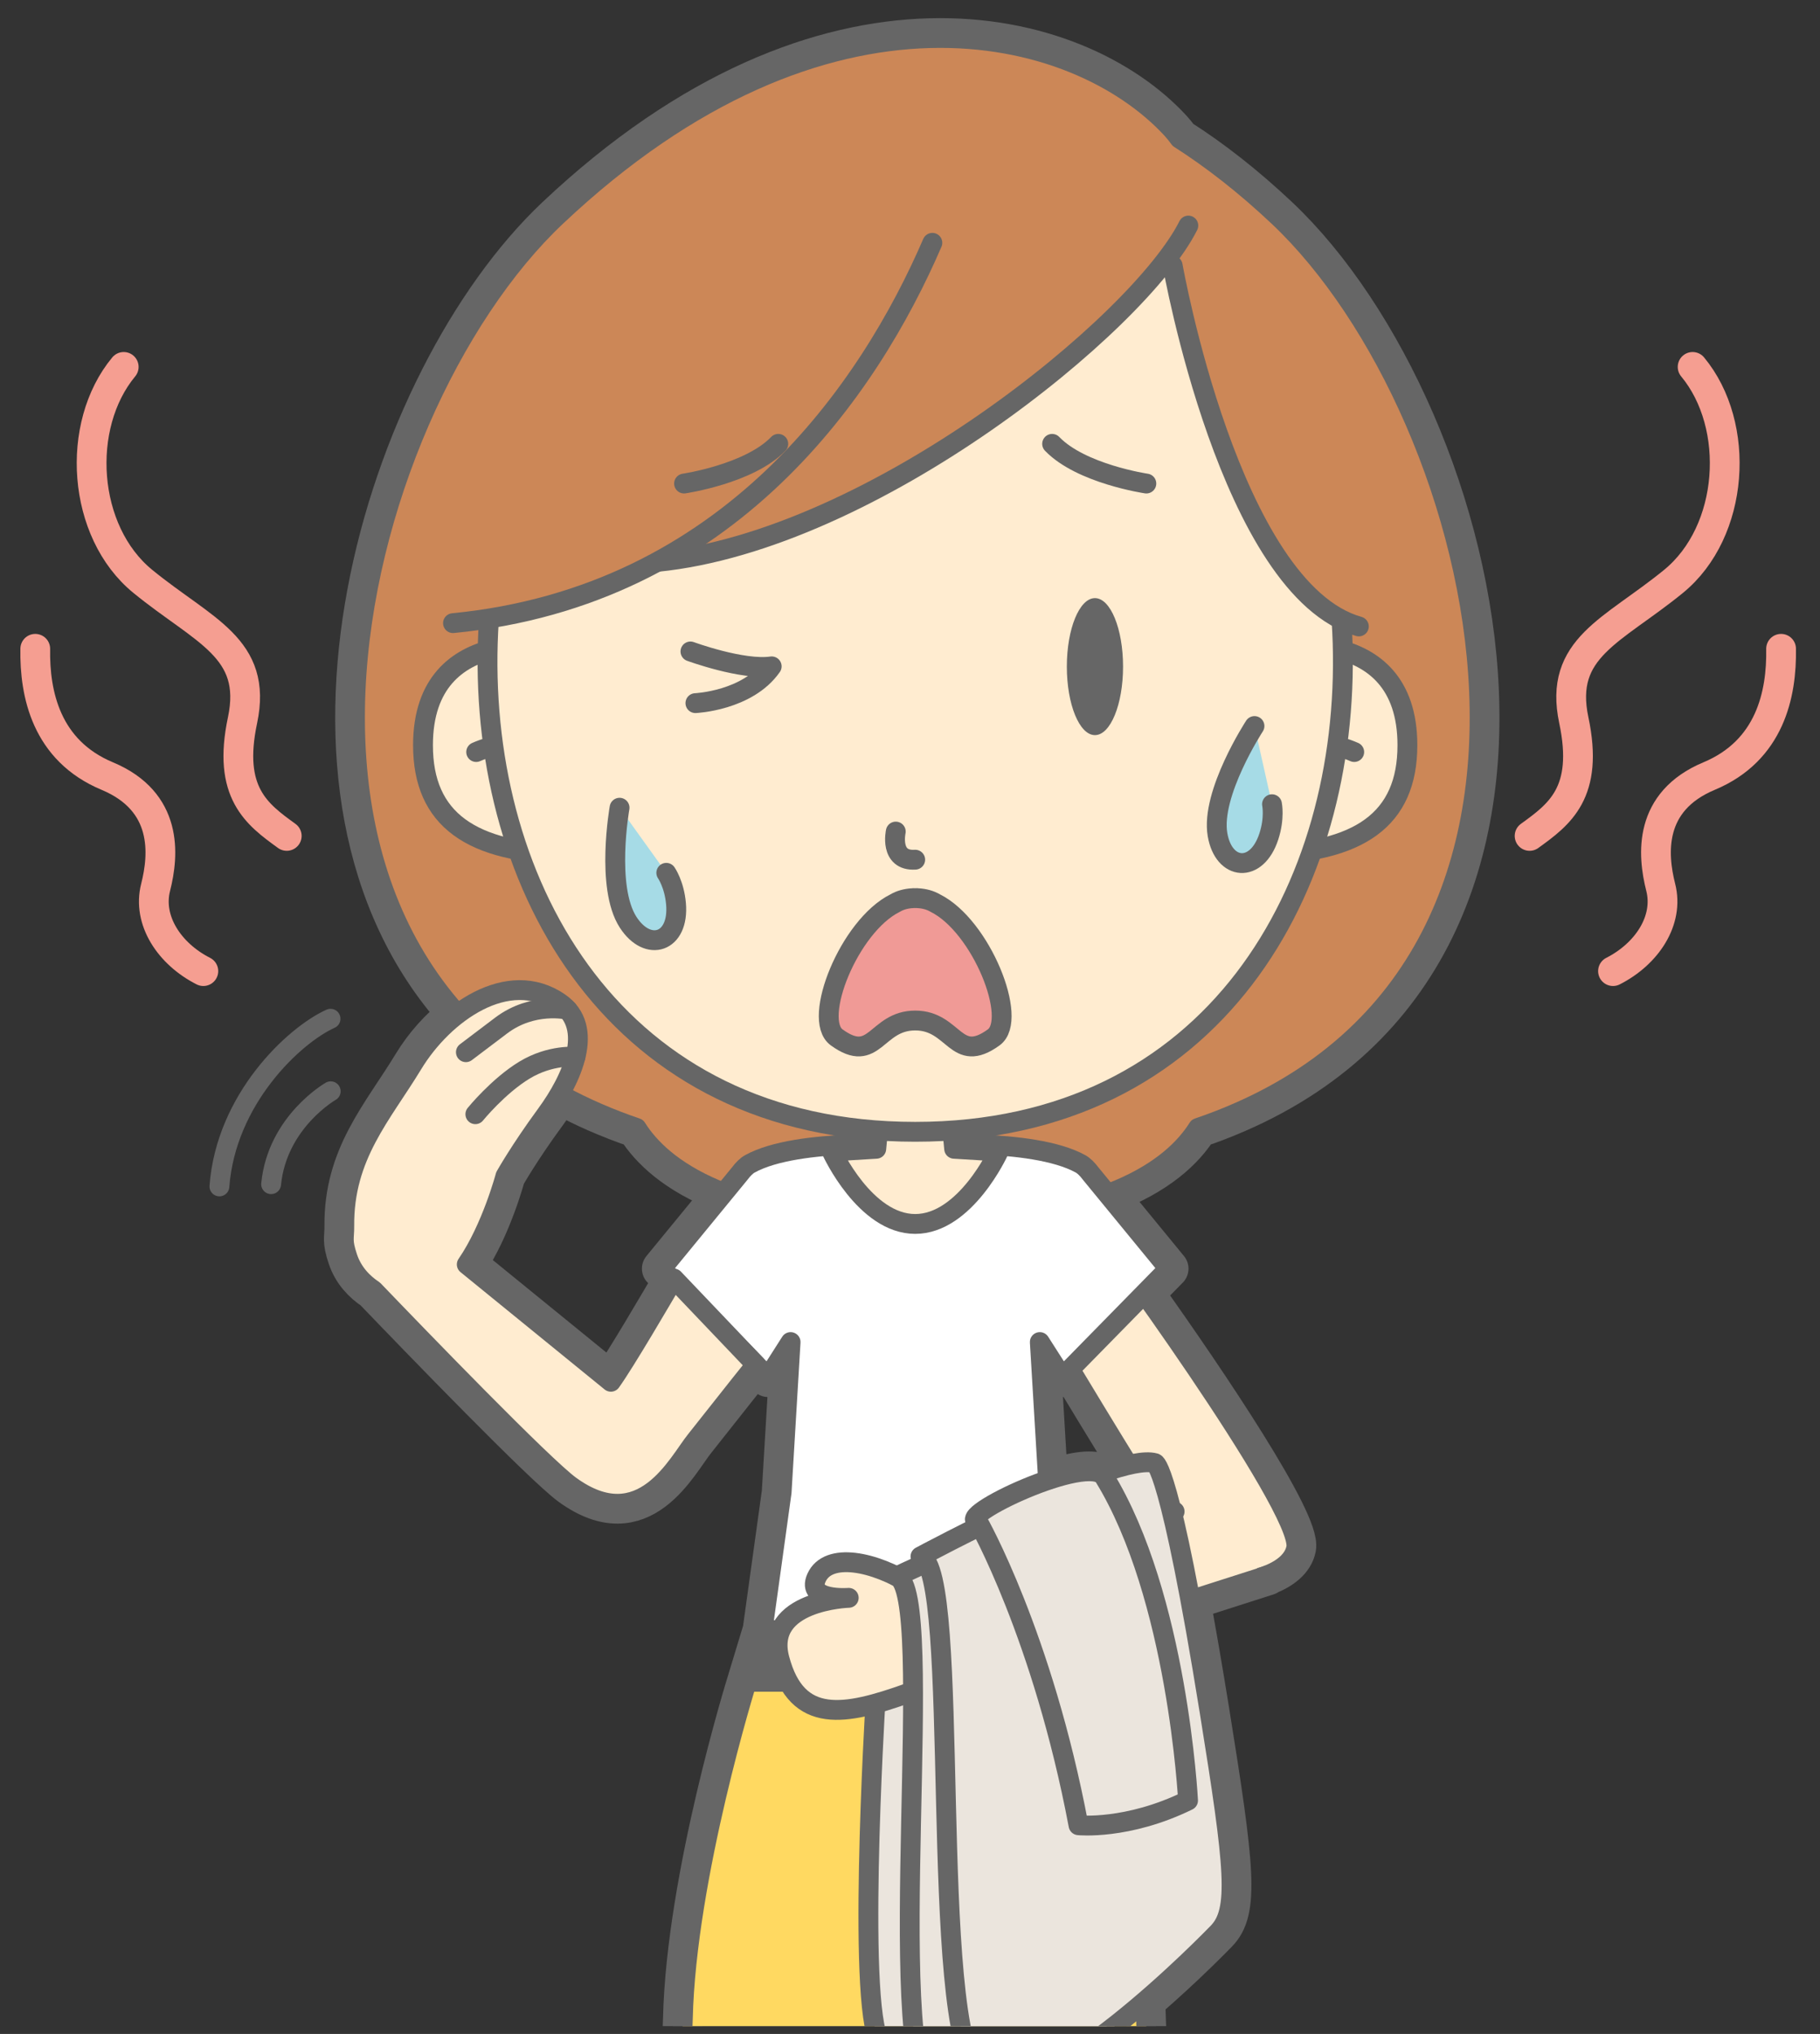 <?xml version="1.0" encoding="UTF-8"?>
<!DOCTYPE svg PUBLIC "-//W3C//DTD SVG 1.1//EN" "http://www.w3.org/Graphics/SVG/1.1/DTD/svg11.dtd">
<svg version="1.1" xmlns="http://www.w3.org/2000/svg" xmlns:xlink="http://www.w3.org/1999/xlink" x="0" y="0" width="367" height="410" viewBox="0, 0, 367, 410">
  <rect x="0" y="0" width="367" height="410" fill="#333333" stroke="none"/>
  <defs>
    <clipPath id="Clip_1">
      <path d="M366.479,-1.396 L366.479,408.425 L0.444,408.425 L0.444,-1.396 L366.479,-1.396 z"/>
    </clipPath>
  </defs>
  <g id="Layer_1">
    <g clip-path="url(#Clip_1)">
      <path d="M66.689,219.978 C66.689,219.978 55.915,226.115 54.67,238.703" fill-opacity="0" stroke="#666666" stroke-width="4" stroke-linecap="round" stroke-linejoin="round"/>
      <path d="M66.651,205.358 C59.335,208.659 45.567,221.492 44.245,239.156" fill-opacity="0" stroke="#666666" stroke-width="4" stroke-linecap="round" stroke-linejoin="round"/>
      <path d="M24.948,73.962 C15.142,85.78 16.511,107.165 28.804,117.2 C41.097,127.235 52,130.566 48.904,145.189 C45.807,159.81 51.814,164.157 57.822,168.505" fill-opacity="0" stroke="#F59E91" stroke-width="6" stroke-linecap="round" stroke-linejoin="round"/>
      <path d="M7.11,130.784 C6.958,139.903 9.32,151.297 21.619,156.436 C33.918,161.575 33.064,172.238 31.378,178.879 C29.69,185.521 34.156,192.284 41.004,195.757" fill-opacity="0" stroke="#F59E91" stroke-width="6" stroke-linecap="round" stroke-linejoin="round"/>
      <path d="M341.314,73.962 C351.12,85.78 349.751,107.165 337.458,117.2 C325.165,127.235 314.262,130.566 317.358,145.189 C320.455,159.81 314.448,164.157 308.44,168.505" fill-opacity="0" stroke="#F59E91" stroke-width="6" stroke-linecap="round" stroke-linejoin="round"/>
      <path d="M359.152,130.784 C359.305,139.903 356.943,151.297 344.644,156.436 C332.345,161.575 333.199,172.238 334.885,178.879 C336.573,185.521 332.107,192.284 325.259,195.757" fill-opacity="0" stroke="#F59E91" stroke-width="6" stroke-linecap="round" stroke-linejoin="round"/>
      <path d="M227.516,295.31 C225.84,295.699 223.93,296.279 221.867,296.999 C219.99,296.036 215.792,296.847 211.34,298.344 L209.676,270.531 L214.199,277.613 L215.762,276.019 C218.814,281.074 223.18,288.278 227.516,295.31 M123.182,278.536 L94.124,254.885 C99.111,247.648 101.924,237.063 101.924,237.063 C101.924,237.063 104.795,231.932 110.122,224.664 C111.065,223.379 111.983,221.996 112.818,220.567 C117.531,223.158 122.695,225.446 128.357,227.369 C131.042,231.639 136.173,236.659 145.98,240.456 L133.441,255.737 L135.697,258.036 C133.294,262.129 125.988,274.645 123.182,278.536 M241.585,227.369 C328.862,197.725 300.005,83.446 257.796,43.647 C251.064,37.301 244.4,32.115 237.85,27.934 C237.361,27.252 236.846,26.607 236.292,26.007 C216.965,5.063 166.693,-7.786 112.146,43.647 C77.438,76.373 51.776,159.446 92.267,204.427 C88.662,207.155 85.497,210.757 83.226,214.497 C76.985,224.779 69.288,232.964 69.424,247.149 C69.45,249.687 68.923,249.99 70.077,253.459 C71.106,256.551 73.213,258.683 75.325,260.076 C84.785,269.924 109.58,295.571 115.022,299.516 C129.484,309.996 136.674,294.824 140.368,290.282 C141.749,288.584 149.29,278.957 152.43,275.094 L154.902,277.613 L159.424,270.531 L157.613,300.816 L153.76,328.613 L150.607,339 C150.607,339 138.361,378.235 137.695,406.902 C137.027,435.569 123.724,495.944 123.724,495.944 C123.724,495.944 128.952,497.765 136.559,497.765 C137.521,497.765 138.426,497.756 139.29,497.739 L141.544,631.315 C138.044,632.203 134.717,633.696 132.462,636.16 C126.758,642.397 130.277,644.396 130.277,644.396 L157.632,644.396 L157.632,630.313 C157.632,630.313 157.057,630.25 156.089,630.192 L170.35,496.36 C174.413,496.84 177.52,497.568 184.109,497.609 L184.109,497.614 C184.208,497.614 184.294,497.612 184.391,497.612 C184.49,497.612 184.576,497.614 184.674,497.614 L184.674,497.609 C191.432,497.567 194.525,496.801 198.745,496.322 L213.01,630.192 C212.04,630.25 211.465,630.313 211.465,630.313 L211.465,644.396 L238.822,644.396 C238.822,644.396 242.34,642.397 236.635,636.16 C234.381,633.696 231.055,632.203 227.555,631.316 L229.809,497.745 C230.577,497.758 231.381,497.765 232.223,497.765 C239.831,497.765 245.062,495.944 245.062,495.944 C245.062,495.944 231.756,435.569 231.09,406.902 C231.062,405.721 231.012,404.52 230.947,403.307 C239.165,396.235 245.527,389.624 245.527,389.624 C249.926,385.182 249.01,376.664 243.902,344.946 C242.454,335.966 241.173,328.606 240.044,322.561 L255.598,317.587 L255.529,317.538 C258.505,316.403 260.896,314.563 261.383,312.014 C262.392,306.734 243.648,278.84 230.758,260.733 L235.659,255.737 L223.316,240.696 C233.54,236.872 238.844,231.731 241.585,227.369" fill="#666666"/>
      <path d="M227.516,295.31 C225.84,295.699 223.93,296.279 221.867,296.999 C219.99,296.036 215.792,296.847 211.34,298.344 L209.676,270.531 L214.199,277.613 L215.762,276.019 C218.814,281.074 223.18,288.278 227.516,295.31 z M123.182,278.536 L94.124,254.885 C99.111,247.648 101.924,237.063 101.924,237.063 C101.924,237.063 104.795,231.932 110.122,224.664 C111.065,223.379 111.983,221.996 112.818,220.567 C117.531,223.158 122.695,225.446 128.357,227.369 C131.042,231.639 136.173,236.659 145.98,240.456 L133.441,255.737 L135.697,258.036 C133.294,262.129 125.988,274.645 123.182,278.536 z M241.585,227.369 C328.862,197.725 300.005,83.446 257.796,43.647 C251.064,37.301 244.4,32.115 237.85,27.934 C237.361,27.252 236.846,26.607 236.292,26.007 C216.965,5.063 166.693,-7.786 112.146,43.647 C77.438,76.373 51.776,159.446 92.267,204.427 C88.662,207.155 85.497,210.757 83.226,214.497 C76.985,224.779 69.288,232.964 69.424,247.149 C69.45,249.687 68.923,249.99 70.077,253.459 C71.106,256.551 73.213,258.683 75.325,260.076 C84.785,269.924 109.58,295.571 115.022,299.516 C129.484,309.996 136.674,294.824 140.368,290.282 C141.749,288.584 149.29,278.957 152.43,275.094 L154.902,277.613 L159.424,270.531 L157.613,300.816 L153.76,328.613 L150.607,339 C150.607,339 138.361,378.235 137.695,406.902 C137.027,435.569 123.724,495.944 123.724,495.944 C123.724,495.944 128.952,497.765 136.559,497.765 C137.521,497.765 138.426,497.756 139.29,497.739 L141.544,631.315 C138.044,632.203 134.717,633.696 132.462,636.16 C126.758,642.397 130.277,644.396 130.277,644.396 L157.632,644.396 L157.632,630.313 C157.632,630.313 157.057,630.25 156.089,630.192 L170.35,496.36 C174.413,496.84 177.52,497.568 184.109,497.609 L184.109,497.614 C184.208,497.614 184.294,497.612 184.391,497.612 C184.49,497.612 184.576,497.614 184.674,497.614 L184.674,497.609 C191.432,497.567 194.525,496.801 198.745,496.322 L213.01,630.192 C212.04,630.25 211.465,630.313 211.465,630.313 L211.465,644.396 L238.822,644.396 C238.822,644.396 242.34,642.397 236.635,636.16 C234.381,633.696 231.055,632.203 227.555,631.316 L229.809,497.745 C230.577,497.758 231.381,497.765 232.223,497.765 C239.831,497.765 245.062,495.944 245.062,495.944 C245.062,495.944 231.756,435.569 231.09,406.902 C231.062,405.721 231.012,404.52 230.947,403.307 C239.165,396.235 245.527,389.624 245.527,389.624 C249.926,385.182 249.01,376.664 243.902,344.946 C242.454,335.966 241.173,328.606 240.044,322.561 L255.598,317.587 L255.529,317.538 C258.505,316.403 260.896,314.563 261.383,312.014 C262.392,306.734 243.648,278.84 230.758,260.733 L235.659,255.737 L223.316,240.696 C233.54,236.872 238.844,231.731 241.585,227.369 z" fill-opacity="0" stroke="#666666" stroke-width="8" stroke-linecap="round" stroke-linejoin="round"/>
      <path d="M257.796,43.647 C251.065,37.301 244.4,32.116 237.85,27.934 C237.362,27.252 236.844,26.607 236.292,26.007 C216.965,5.063 166.693,-7.786 112.146,43.647 C69.936,83.446 41.08,197.725 128.357,227.369 C133.415,235.418 147.168,246.134 184.549,246.294 L184.549,246.3 C184.692,246.3 184.829,246.297 184.971,246.297 C185.113,246.297 185.25,246.3 185.392,246.3 L185.392,246.294 C222.774,246.134 236.526,235.418 241.585,227.369 C328.862,197.725 300.007,83.446 257.796,43.647" fill="#CC8757"/>
      <path d="M257.796,43.647 C251.065,37.301 244.4,32.116 237.85,27.934 C237.362,27.252 236.844,26.607 236.292,26.007 C216.965,5.063 166.693,-7.786 112.146,43.647 C69.936,83.446 41.08,197.725 128.357,227.369 C133.415,235.418 147.168,246.134 184.549,246.294 L184.549,246.3 C184.692,246.3 184.829,246.297 184.971,246.297 C185.113,246.297 185.25,246.3 185.392,246.3 L185.392,246.294 C222.774,246.134 236.526,235.418 241.585,227.369 C328.862,197.725 300.007,83.446 257.796,43.647 z" fill-opacity="0" stroke="#666666" stroke-width="4" stroke-linecap="round" stroke-linejoin="round"/>
      <path d="M245.061,495.944 C245.061,495.944 231.755,435.569 231.089,406.902 C230.423,378.235 218.176,339 218.176,339 L150.607,339 C150.607,339 138.361,378.235 137.695,406.902 C137.027,435.569 123.724,495.944 123.724,495.944 C123.724,495.944 128.952,497.765 136.559,497.765 C150.559,497.765 153.706,495.944 163.04,495.944 C172.195,495.944 174.245,497.547 184.109,497.609 L184.109,497.614 C184.208,497.614 184.294,497.612 184.391,497.612 C184.49,497.612 184.576,497.614 184.674,497.614 L184.674,497.609 C194.538,497.547 196.589,495.944 205.743,495.944 C215.077,495.944 218.223,497.765 232.223,497.765 C239.831,497.765 245.061,495.944 245.061,495.944" fill="#FFD961"/>
      <path d="M245.061,495.944 C245.061,495.944 231.755,435.569 231.089,406.902 C230.423,378.235 218.176,339 218.176,339 L150.607,339 C150.607,339 138.361,378.235 137.695,406.902 C137.027,435.569 123.724,495.944 123.724,495.944 C123.724,495.944 128.952,497.765 136.559,497.765 C150.559,497.765 153.706,495.944 163.04,495.944 C172.195,495.944 174.245,497.547 184.109,497.609 L184.109,497.614 C184.208,497.614 184.294,497.612 184.391,497.612 C184.49,497.612 184.576,497.614 184.674,497.614 L184.674,497.609 C194.538,497.547 196.589,495.944 205.743,495.944 C215.077,495.944 218.223,497.765 232.223,497.765 C239.831,497.765 245.061,495.944 245.061,495.944 z" fill-opacity="0" stroke="#666666" stroke-width="4" stroke-linecap="round" stroke-linejoin="round"/>
      <path d="M214.486,326.848 L154.297,326.848 L150.606,339 L218.176,339 z" fill="#666666"/>
      <path d="M214.486,326.848 L154.297,326.848 L150.606,339 L218.176,339 L214.486,326.848 z" fill-opacity="0" stroke="#666666" stroke-width="4" stroke-linecap="round" stroke-linejoin="round"/>
      <path d="M190.309,230.675 C190.309,230.675 213.783,240.67 219.053,244.983 C220.749,246.37 262.883,304.166 261.383,312.014 C260.043,319.026 244.318,320.701 241.484,316.989 C236.973,311.079 221.162,284.982 214.576,274.05" fill="#FFECD0"/>
      <path d="M190.309,230.675 C190.309,230.675 213.783,240.67 219.053,244.983 C220.749,246.37 262.883,304.166 261.383,312.014 C260.043,319.026 244.318,320.701 241.484,316.989 C236.973,311.079 221.162,284.982 214.576,274.05" fill-opacity="0" stroke="#666666" stroke-width="4" stroke-linecap="round" stroke-linejoin="round"/>
      <path d="M209.675,270.531 L214.199,277.613 L235.658,255.737 L219.96,236.605 C219.251,235.661 218.563,234.985 217.906,234.619 C208.16,229.206 184.549,230.871 184.549,230.871 C184.549,230.871 160.94,229.206 151.195,234.619 C150.536,234.985 149.848,235.661 149.139,236.605 L133.441,255.737 L154.902,277.613 L159.423,270.531 L157.613,300.816 L153.76,328.613 L215.339,328.613 L211.488,300.816 z" fill="#FFFFFF"/>
      <path d="M209.675,270.531 L214.199,277.613 L235.658,255.737 L219.96,236.605 C219.251,235.661 218.563,234.985 217.906,234.619 C208.16,229.206 184.549,230.871 184.549,230.871 C184.549,230.871 160.94,229.206 151.195,234.619 C150.536,234.985 149.848,235.661 149.139,236.605 L133.441,255.737 L154.902,277.613 L159.423,270.531 L157.613,300.816 L153.76,328.613 L215.339,328.613 L211.488,300.816 L209.675,270.531 z" fill-opacity="0" stroke="#666666" stroke-width="4" stroke-linecap="round" stroke-linejoin="round"/>
      <path d="M192.4,231.572 L191.04,217.193 L184.549,212.973 L178.059,217.193 L176.697,231.572 L167.743,232.117 C167.743,232.117 174.424,246.724 184.549,246.724 C194.676,246.724 201.357,232.117 201.357,232.117 z" fill="#FFECD0"/>
      <path d="M192.4,231.572 L191.04,217.193 L184.549,212.973 L178.059,217.193 L176.697,231.572 L167.743,232.117 C167.743,232.117 174.424,246.724 184.549,246.724 C194.676,246.724 201.357,232.117 201.357,232.117 L192.4,231.572 z" fill-opacity="0" stroke="#666666" stroke-width="4" stroke-linecap="round" stroke-linejoin="round"/>
      <path d="M255.598,317.587 L191.508,338.077 L185.003,326.237 L236.86,304.692" fill="#FFECD0"/>
      <path d="M255.598,317.587 L191.508,338.077 L185.003,326.237 L236.86,304.692" fill-opacity="0" stroke="#666666" stroke-width="4" stroke-linecap="round" stroke-linejoin="round"/>
      <path d="M176.516,343.425 C176.516,343.425 172.568,408.28 177.902,412.28 C183.236,416.28 187.952,414.944 187.952,414.944 L195.902,408.28 L193.236,328.946 C193.236,328.946 177.053,333.141 176.516,343.425" fill="#EBE5DD"/>
      <path d="M176.516,343.425 C176.516,343.425 172.568,408.28 177.902,412.28 C183.236,416.28 187.952,414.944 187.952,414.944 L195.902,408.28 L193.236,328.946 C193.236,328.946 177.053,333.141 176.516,343.425 z" fill-opacity="0" stroke="#666666" stroke-width="4" stroke-linecap="round" stroke-linejoin="round"/>
      <path d="M189.234,324.758 C187.977,322.835 186.316,321.03 184.12,319.637 C176.206,314.61 166.973,312.858 164.639,318.044 C162.505,322.788 171.145,322.092 171.145,322.092 C171.145,322.092 154.072,322.603 157.18,334.367 C160.719,347.776 170.456,345.801 183.085,341.306 C188.77,339.28 193.126,337.362 193.126,337.362" fill="#FFECD0"/>
      <path d="M189.234,324.758 C187.977,322.835 186.316,321.03 184.12,319.637 C176.206,314.61 166.973,312.858 164.639,318.044 C162.505,322.788 171.145,322.092 171.145,322.092 C171.145,322.092 154.072,322.603 157.18,334.367 C160.719,347.776 170.456,345.801 183.085,341.306 C188.77,339.28 193.126,337.362 193.126,337.362" fill-opacity="0" stroke="#666666" stroke-width="4" stroke-linecap="round" stroke-linejoin="round"/>
      <path d="M135.878,257.73 C133.665,261.492 126.054,274.551 123.181,278.536 L94.123,254.884 C99.109,247.648 101.923,237.063 101.923,237.063 C101.923,237.063 104.794,231.932 110.122,224.664 C115.45,217.404 120.012,207.09 112.836,202.125 C102.459,194.945 89.471,204.212 83.225,214.497 C76.984,224.779 69.288,232.964 69.424,247.149 C69.449,249.687 68.922,249.99 70.077,253.459 C71.106,256.551 73.212,258.683 75.324,260.076 C84.783,269.924 109.58,295.571 115.022,299.516 C129.484,309.996 136.674,294.824 140.368,290.282 C141.749,288.584 149.29,278.956 152.43,275.094 z" fill="#FFECD0"/>
      <path d="M135.878,257.73 C133.665,261.492 126.054,274.551 123.181,278.536 L94.123,254.884 C99.109,247.648 101.923,237.063 101.923,237.063 C101.923,237.063 104.794,231.932 110.122,224.664 C115.45,217.404 120.012,207.09 112.836,202.125 C102.459,194.945 89.471,204.212 83.225,214.497 C76.984,224.779 69.288,232.964 69.424,247.149 C69.449,249.687 68.922,249.99 70.077,253.459 C71.106,256.551 73.212,258.683 75.324,260.076 C84.783,269.924 109.58,295.571 115.022,299.516 C129.484,309.996 136.674,294.824 140.368,290.282 C141.749,288.584 149.29,278.956 152.43,275.094 L135.878,257.73 z" fill-opacity="0" stroke="#666666" stroke-width="4" stroke-linecap="round" stroke-linejoin="round"/>
      <path d="M116.049,213.029 C116.049,213.029 111.043,212.515 105.764,215.709 C100.489,218.904 95.856,224.602 95.856,224.602" fill="#FFECD0"/>
      <path d="M116.049,213.029 C116.049,213.029 111.043,212.515 105.764,215.709 C100.489,218.904 95.856,224.602 95.856,224.602" fill-opacity="0" stroke="#666666" stroke-width="4" stroke-linecap="round" stroke-linejoin="round"/>
      <path d="M114.44,203.54 C114.44,203.54 107.461,201.908 101.072,206.716 C95.613,210.825 93.946,212.103 93.946,212.103" fill="#FFECD0"/>
      <path d="M114.44,203.54 C114.44,203.54 107.461,201.908 101.072,206.716 C95.613,210.825 93.946,212.103 93.946,212.103" fill-opacity="0" stroke="#666666" stroke-width="4" stroke-linecap="round" stroke-linejoin="round"/>
      <path d="M113.439,130.581 C113.439,130.581 85.297,124.773 85.297,150.217 C85.297,165.184 94.985,171.98 114.903,172.265" fill="#FFECD0"/>
      <path d="M113.439,130.581 C113.439,130.581 85.297,124.773 85.297,150.217 C85.297,165.184 94.985,171.98 114.903,172.265" fill-opacity="0" stroke="#666666" stroke-width="4" stroke-linecap="round" stroke-linejoin="round"/>
      <path d="M96.021,151.594 C96.021,151.594 99.71,149.89 103.225,149.911" fill="#FFECD0"/>
      <path d="M96.021,151.594 C96.021,151.594 99.71,149.89 103.225,149.911" fill-opacity="0" stroke="#666666" stroke-width="4" stroke-linecap="round" stroke-linejoin="round"/>
      <path d="M255.659,130.581 C255.659,130.581 283.801,124.773 283.801,150.217 C283.801,165.184 274.112,171.98 254.194,172.265" fill="#FFECD0"/>
      <path d="M255.659,130.581 C255.659,130.581 283.801,124.773 283.801,150.217 C283.801,165.184 274.112,171.98 254.194,172.265" fill-opacity="0" stroke="#666666" stroke-width="4" stroke-linecap="round" stroke-linejoin="round"/>
      <path d="M273.078,151.594 C273.078,151.594 269.388,149.89 265.872,149.911" fill="#FFECD0"/>
      <path d="M273.078,151.594 C273.078,151.594 269.388,149.89 265.872,149.911" fill-opacity="0" stroke="#666666" stroke-width="4" stroke-linecap="round" stroke-linejoin="round"/>
      <path d="M184.549,228.148 C63.79,228.148 75.473,31.2 184.549,31.2 C293.626,31.2 305.31,228.148 184.549,228.148" fill="#FFECD0"/>
      <path d="M184.549,228.148 C63.79,228.148 75.473,31.2 184.549,31.2 C293.626,31.2 305.31,228.148 184.549,228.148 z" fill-opacity="0" stroke="#666666" stroke-width="4" stroke-linecap="round" stroke-linejoin="round"/>
      <path d="M180.63,167.627 C180.63,167.627 179.298,173.627 184.549,173.294" fill-opacity="0" stroke="#666666" stroke-width="4" stroke-linecap="round" stroke-linejoin="round"/>
      <path d="M188.622,182.059 C187.633,181.477 186.443,181.121 185.028,181.055 C184.98,181.052 184.932,181.042 184.885,181.04 C184.768,181.036 184.663,181.046 184.548,181.046 C184.434,181.046 184.329,181.036 184.212,181.04 C184.165,181.042 184.117,181.052 184.069,181.055 C182.654,181.121 181.464,181.477 180.475,182.059 C171.243,186.654 163.7,205.482 168.712,209.112 C176.442,214.714 176.599,205.715 184.548,205.715 C192.498,205.715 192.655,214.714 200.385,209.112 C205.397,205.482 197.854,186.654 188.622,182.059" fill="#F09A96"/>
      <path d="M188.622,182.059 C187.633,181.477 186.443,181.121 185.028,181.055 C184.98,181.052 184.932,181.042 184.885,181.04 C184.768,181.036 184.663,181.046 184.548,181.046 C184.434,181.046 184.329,181.036 184.212,181.04 C184.165,181.042 184.117,181.052 184.069,181.055 C182.654,181.121 181.464,181.477 180.475,182.059 C171.243,186.654 163.7,205.482 168.712,209.112 C176.442,214.714 176.599,205.715 184.548,205.715 C192.498,205.715 192.655,214.714 200.385,209.112 C205.397,205.482 197.854,186.654 188.622,182.059 z" fill-opacity="0" stroke="#666666" stroke-width="4" stroke-linecap="round" stroke-linejoin="round"/>
      <path d="M226.462,134.376 C226.462,142.003 223.924,148.186 220.794,148.186 C217.663,148.186 215.126,142.003 215.126,134.376 C215.126,126.749 217.663,120.568 220.794,120.568 C223.924,120.568 226.462,126.749 226.462,134.376" fill="#666666"/>
      <path d="M140.228,141.737 C140.228,141.737 150.744,141.288 155.611,134.325 C149.728,135.175 139.228,131.32 139.228,131.32" fill-opacity="0" stroke="#666666" stroke-width="4" stroke-linecap="round" stroke-linejoin="round"/>
      <path d="M236.066,51.138 C236.066,51.138 245.183,117.449 276.846,125.113 C276.846,125.113 268.526,35.066 236.066,51.138" fill="#CC8757"/>
      <path d="M236.472,53.541 C236.472,53.541 248.011,118.946 274.011,126.279" fill="#CC8757"/>
      <path d="M236.472,53.541 C236.472,53.541 248.011,118.946 274.011,126.279" fill-opacity="0" stroke="#666666" stroke-width="4" stroke-linecap="round" stroke-linejoin="round"/>
      <path d="M237.346,46.946 C237.346,46.946 202.88,2.758 135.014,35.951 C102.877,51.671 88.012,124.947 88.012,124.947 C88.012,124.947 174.346,97.28 202.346,79.28 C217.161,69.756 237.346,46.946 237.346,46.946" fill="#CC8757"/>
      <path d="M239.625,45.47 C229.666,65.277 176.011,108.946 132.534,113.263" fill="#CC8757"/>
      <path d="M239.625,45.47 C229.666,65.277 176.011,108.946 132.534,113.263" fill-opacity="0" stroke="#666666" stroke-width="4" stroke-linecap="round" stroke-linejoin="round"/>
      <path d="M188.01,48.948 C175.344,78.281 147.115,120.192 91.346,125.613" fill="#CC8757"/>
      <path d="M188.01,48.948 C175.344,78.281 147.115,120.192 91.346,125.613" fill-opacity="0" stroke="#666666" stroke-width="4" stroke-linecap="round" stroke-linejoin="round"/>
      <path d="M124.933,162.821 C124.933,162.821 122.087,178.808 126.654,185.895 C130.638,192.077 137,190.052 136.316,182.188 C135.975,178.253 134.356,175.944 134.356,175.944" fill="#A6DBE6"/>
      <path d="M124.933,162.821 C124.933,162.821 122.087,178.808 126.654,185.895 C130.638,192.077 137,190.052 136.316,182.188 C135.975,178.253 134.356,175.944 134.356,175.944" fill-opacity="0" stroke="#666666" stroke-width="4" stroke-linecap="round" stroke-linejoin="round"/>
      <path d="M252.965,146.353 C252.965,146.353 244.086,159.946 245.512,168.256 C246.757,175.505 253.404,176.133 255.854,168.629 C257.081,164.875 256.497,162.116 256.497,162.116" fill="#A6DBE6"/>
      <path d="M252.965,146.353 C252.965,146.353 244.086,159.946 245.512,168.256 C246.757,175.505 253.404,176.133 255.854,168.629 C257.081,164.875 256.497,162.116 256.497,162.116" fill-opacity="0" stroke="#666666" stroke-width="4" stroke-linecap="round" stroke-linejoin="round"/>
      <path d="M137.938,97.472 C137.938,97.472 151.105,95.536 156.938,89.472" fill-opacity="0" stroke="#666666" stroke-width="4" stroke-linecap="round" stroke-linejoin="round"/>
      <path d="M231.16,97.472 C231.16,97.472 217.992,95.536 212.16,89.472" fill-opacity="0" stroke="#666666" stroke-width="4" stroke-linecap="round" stroke-linejoin="round"/>
      <path d="M180.825,317.772 C180.825,317.772 221.03,298.461 228.902,301.113 C228.902,301.113 235.868,302.76 241.652,353.113 C245.318,385.03 241.834,392.043 237.236,396.28 C237.236,396.28 197.898,433.614 187.9,422.947 C177.902,412.28 189.096,320.496 180.825,317.772" fill="#EBE5DD"/>
      <path d="M180.825,317.772 C180.825,317.772 221.03,298.461 228.902,301.113 C228.902,301.113 235.868,302.76 241.652,353.113 C245.318,385.03 241.834,392.043 237.236,396.28 C237.236,396.28 197.898,433.614 187.9,422.947 C177.902,412.28 189.096,320.496 180.825,317.772 z" fill-opacity="0" stroke="#666666" stroke-width="4" stroke-linecap="round" stroke-linejoin="round"/>
      <path d="M185.613,313.755 C185.613,313.755 224.9,292.641 232.883,294.933 C232.883,294.933 235.84,294.907 243.902,344.946 C249.01,376.664 249.926,385.182 245.527,389.624 C245.527,389.624 207.923,428.703 197.451,418.501 C186.98,408.299 193.999,316.102 185.613,313.755" fill="#EBE5DD"/>
      <path d="M185.613,313.755 C185.613,313.755 224.9,292.641 232.883,294.933 C232.883,294.933 235.84,294.907 243.902,344.946 C249.01,376.664 249.926,385.182 245.527,389.624 C245.527,389.624 207.923,428.703 197.451,418.501 C186.98,408.299 193.999,316.102 185.613,313.755 z" fill-opacity="0" stroke="#666666" stroke-width="4" stroke-linecap="round" stroke-linejoin="round"/>
      <path d="M197.235,306.779 C197.235,306.779 210.236,329.614 217.48,367.933 C217.48,367.933 227.317,368.946 239.567,362.946 C239.567,362.946 237.485,321.779 222.637,297.67 C219.62,292.771 191.969,305.869 197.235,306.779" fill="#EBE5DD"/>
      <path d="M197.235,306.779 C197.235,306.779 210.236,329.614 217.48,367.933 C217.48,367.933 227.317,368.946 239.567,362.946 C239.567,362.946 237.485,321.779 222.637,297.67 C219.62,292.771 191.969,305.869 197.235,306.779 z" fill-opacity="0" stroke="#666666" stroke-width="4" stroke-linecap="round" stroke-linejoin="round"/>
    </g>
  </g>
</svg>
